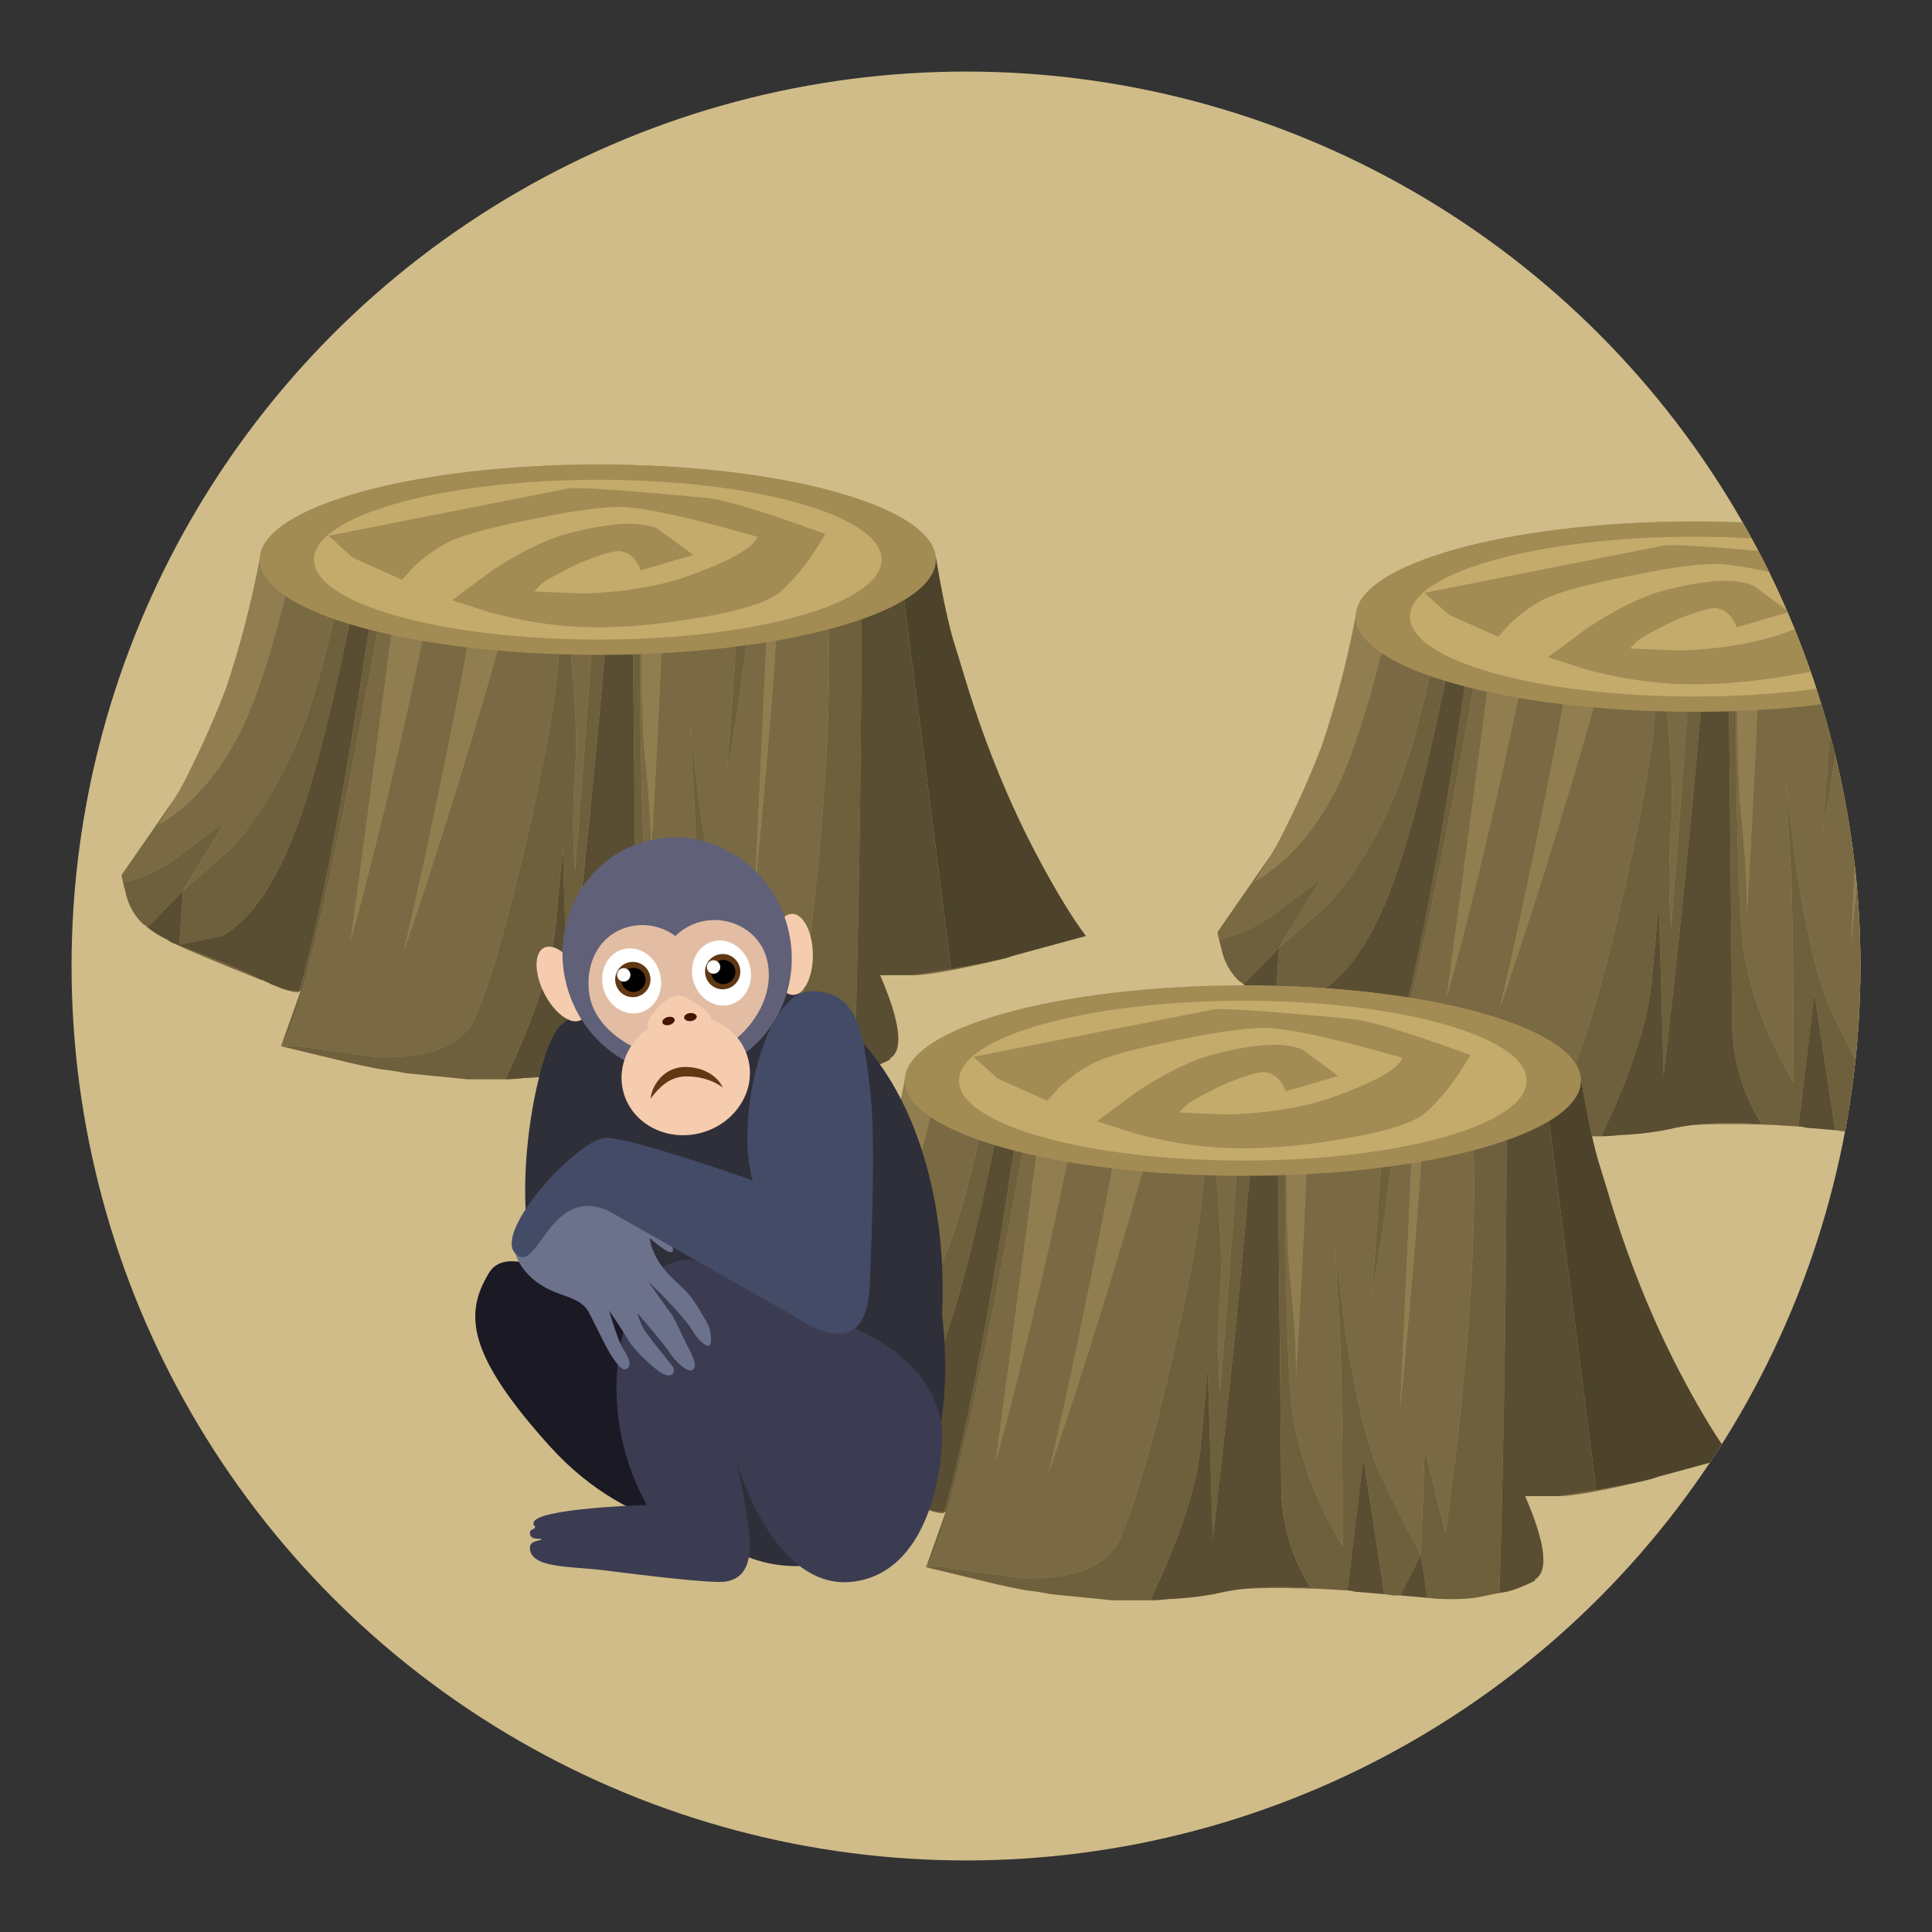 <?xml version="1.0" encoding="utf-8"?>
<!-- Generator: Adobe Illustrator 26.0.3, SVG Export Plug-In . SVG Version: 6.00 Build 0)  -->
<svg version="1.1" xmlns="http://www.w3.org/2000/svg" xmlns:xlink="http://www.w3.org/1999/xlink" x="0px" y="0px"
	 viewBox="0 0 1080 1080" style="enable-background:new 0 0 1080 1080;" xml:space="preserve">
<rect x="0" y="0" width="1080" height="1080" fill="#333333" stroke="none"/>
<style type="text/css">
	.st0{fill:#D0BC89;}
	.st1{clip-path:url(#SVGID_00000029008087168382514590000002396767087262740356_);}
	.st2{fill:#B59D63;}
	.st3{fill:#917E50;}
	.st4{fill:#7A6A43;}
	.st5{fill:#6E603D;}
	.st6{fill:#594E32;}
	.st7{fill:#A38B54;}
	.st8{fill:#C4AB6C;}
	.st9{fill:#4D432B;}
	.st10{fill:#2F2F39;}
	.st11{fill:#1B1924;}
	.st12{fill:#3B3C51;}
	.st13{fill:#6C728C;}
	.st14{fill:#444B67;}
	.st15{fill:#F5CCAE;}
	.st16{fill:#606078;}
	.st17{fill:#E2BDA3;}
	.st18{fill:#603813;}
	.st19{fill:#461400;}
	.st20{fill:#FFFFFF;}
</style>
<g id="Layer_2">
</g>
<g id="Layer_1">
	<circle class="st0" cx="540" cy="540" r="500"/>
	<g>
		<defs>
			<circle id="SVGID_1_" cx="540" cy="540" r="500"/>
		</defs>
		<clipPath id="SVGID_00000079465275244386278330000003291085589839916961_">
			<use xlink:href="#SVGID_1_"  style="overflow:visible;"/>
		</clipPath>
		<g style="clip-path:url(#SVGID_00000079465275244386278330000003291085589839916961_);">
			<g>
				<path class="st2" d="M1101.07,343.61h4.41c-2.09-28.88-55.35-52.11-158.15-52.11c-103.23,0-187.93,23.42-189.39,52.46
					c-4.92,25.47-11.18,49.78-18.98,72.77c-5.92,15.51-12.56,30.6-19.86,45.19l-2.74,5.48c-1.83,3.65-3.87,7.3-6.17,10.95
					l-29.44,42.45v1.38c0.15,0.91,0.48,1.83,0.68,2.74c0.45,1.82,0.91,3.65,1.36,5.47c1.38,6.85,4.58,12.79,9.59,17.8
					c0.92,0.45,1.83,1.14,2.74,2.06c2.74,2.29,6.39,4.56,10.96,6.85l2.06,1.36c9.59,4.52,26.47,11.65,50.68,21.24h0.68
					c0.92,0.44,1.83,0.91,2.74,1.36c0.45,0,0.91,0.23,1.36,0.68c2.29,0.92,4.56,1.82,6.85,2.74c3.66,1.36,6.61,2.06,8.91,2.06
					c0.43-0.41,0.9-0.69,1.36-0.69l-10.95,30.82l39.71,9.59c4.12,0.92,8.46,1.82,13.01,2.74l4.11,0.68
					c4.12,0.45,8.45,1.14,13.01,2.06l34.24,3.42h21.23c3.19,0,6.62-0.24,10.27-0.68c11.42-0.46,21.92-1.83,31.51-4.12
					c2.27-0.44,5.03-0.91,8.21-1.36c11.41-0.92,27.85-0.92,49.3,0l10.97,0.68c1.36,0,2.73,0.24,4.1,0.68l16.44,1.38l4.79,0.68h4.1
					l15.08,1.36c4.1,0.46,7.97,0.7,11.64,0.7h4.1c3.2,0,6.85-0.24,10.95-0.7c4.58-0.91,9.15-1.82,13.7-2.73
					c2.36-75.78,3.7-160.23,4.02-253.08l0,0c-0.32,92.85-1.66,177.3-4.02,253.08c4.12-0.45,8.22-1.61,12.33-3.42
					c2.28-0.91,4.79-2.06,7.53-3.42v-0.7c7.77-4.57,5.93-20.09-5.47-46.56h7.05C1107.98,558.31,1103.86,360.56,1101.07,343.61z
					 M818.88,383.69L818.88,383.69c-7.53,50.32-14.85,93.25-21.95,129.08C804.03,476.94,811.33,433.99,818.88,383.69z
					 M925.06,397.51L925.06,397.51c-0.68,16.49-4.77,42.65-12.42,78.85C920.29,440.16,924.38,413.98,925.06,397.51z M976.58,509.86
					c2.37-40.36,4.22-77.79,5.7-112.9h0.01C980.81,432.07,978.95,469.48,976.58,509.86z M1046.45,389.9c0.02,0,0.02,0,0.02,0
					c-1.04,15.42-2.27,31.81-3.69,49.1C1044.19,421.7,1045.42,405.32,1046.45,389.9z M772.2,364.97L772.2,364.97
					c-8.48,33.65-16.82,59.09-25.02,75.73C755.36,424.06,763.7,398.62,772.2,364.97z M736.9,555.05c16.37-9.59,30.31-30,41.8-61.27
					C767.21,525.05,753.29,545.46,736.9,555.05z M1023.15,563.96c6.45,13.42,11.65,23.91,15.88,32.14
					C1034.8,587.89,1029.6,577.41,1023.15,563.96z"/>
				<g>
					<g>
						<g>
							<path class="st3" d="M882.44,343.61c-5.06,30.59-9.75,57.07-14.04,79.29c-12.33,62.09-22.39,109.11-30.13,141.07
								c14.14-41.09,28.98-87.89,44.51-140.38c8.25-28.44,15.5-54.99,21.92-79.97H882.44z"/>
							<path class="st3" d="M758.02,343.61c-4.92,25.6-11.22,50.02-19.06,73.12c-5.92,15.51-12.56,30.6-19.86,45.19l-2.74,5.48
								c-1.83,3.65-3.87,7.3-6.17,10.95c-2.73,5.07-5.7,9.86-8.89,14.38c18.26-10.5,33.56-27.85,45.87-52.04
								c9.84-20.01,19.92-52.56,30.2-97.09H758.02z"/>
							<path class="st3" d="M858.11,343.61h-21.21c-8.04,63.24-17.38,134.24-28.09,213.51c8.23-29.21,18.04-68.71,29.45-118.48
								C845.33,407.14,851.86,375.42,858.11,343.61z"/>
							<path class="st3" d="M1043.21,343.61l-8.43,184.05c7.24-73.84,12.03-135.12,14.41-184.05H1043.21z"/>
							<path class="st3" d="M970.82,343.61c0.03,7.85,0.1,15.89,0.29,24.5v9.59c0,38.34,0.68,63.96,2.05,76.69
								c2.29,20.54,3.43,39.03,3.43,55.47c3.6-61.52,6.14-116.79,7.72-166.25H970.82z"/>
						</g>
						<g>
							<path class="st4" d="M904.69,343.61c-6.42,24.98-13.67,51.53-21.92,79.97c-15.53,52.5-30.38,99.3-44.51,140.38
								c7.77-31.97,17.8-78.98,30.13-141.07c4.29-22.22,8.99-48.7,14.04-79.29h-24.33c-6.25,31.82-12.77,63.53-19.85,95.03
								c-11.41,49.77-21.23,89.27-29.45,118.48c10.71-79.26,20.05-150.27,28.09-213.51h-5.87
								c-28.9,164.65-49.35,255.84-61.24,273.08h9.59l43.82,6.16c31.06,0.92,49.76-7.3,56.16-24.65
								c8.67-21,18.48-55.71,29.44-104.09c10.97-49.31,16.44-83.1,16.44-101.36v-49.15H904.69z"/>
							<path class="st4" d="M779.37,586.56c0.43-0.41,0.9-0.69,1.36-0.69h-0.68c-3.2,0-6.41-0.44-9.59-1.36
								C774.12,585.87,777.07,586.56,779.37,586.56z"/>
							<path class="st4" d="M708.14,558.47c9.59,4.52,26.47,11.65,50.68,21.24c-6.85-3.67-18.5-8.68-34.94-15.07
								C717.95,562.35,712.71,560.31,708.14,558.47z"/>
							<path class="st4" d="M681.44,524.93c0.45,1.82,0.91,3.65,1.36,5.47C682.2,528.57,681.84,526.75,681.44,524.93L681.44,524.93z
								"/>
							<path class="st4" d="M738.28,491.37l-23.29,38.35l27.39-23.97c20.09-22.83,35.38-51.36,45.88-85.6
								c5.75-18.93,11.89-44.55,18.39-76.54h-29.27c-10.3,44.53-20.36,77.08-30.21,97.09c-12.32,24.2-27.62,41.54-45.87,52.04
								c3.19-4.56,6.16-9.35,8.89-14.38l-29.44,42.45v1.38c0.15,0.91,0.48,1.83,0.68,2.74c9.13-1.38,18.94-5.71,29.45-13.01
								L738.28,491.37z"/>
							<path class="st4" d="M1076,343.61h-26.79c-2.39,48.93-7.18,110.18-14.42,184.05l8.43-184.05h-8.57
								c-1.9,19.78-3.68,37.36-5.32,52.58c-4.12,32.42-7.54,55-10.27,67.8c1.82-24.21,3.42-46.8,4.79-67.8
								c1.05-18.81,1.98-36.31,2.77-52.58h-42.29c-1.58,49.46-4.13,104.73-7.73,166.25c0-16.44-1.14-34.92-3.43-55.47
								c-1.36-12.77-2.05-38.35-2.05-76.69c-0.45,9.58-0.7,19.62-0.7,30.12c0.46,69.39,2.06,111.63,4.8,126.69
								c4.56,24.21,13.7,47.71,27.39,70.54c0-68.48-0.68-110.93-2.06-127.37l-2.04-39.04l6.15,50
								c5.94,36.06,12.09,61.18,18.49,75.33c10.96,22.82,18.71,38.12,23.29,45.88l2.04-59.57l11.65,47.94
								c11.88-86.74,17.12-157.5,15.74-212.29C1075.54,376.09,1075.58,361.96,1076,343.61z"/>
							<path class="st4" d="M945.08,629.01c11.41-0.92,27.85-0.92,49.3,0l-9.58-0.68C969.29,627.41,956.04,627.65,945.08,629.01z"/>
							<path class="st4" d="M926.51,343.61l4.2,40.94c3.65,37.89,4.79,63.45,3.42,76.69c-1.38,21.47-1.38,40.63,0,57.53
								c5.46-68.1,9.7-126.46,12.74-175.16H926.51z"/>
						</g>
						<g>
							<path class="st5" d="M824.71,343.61C808.9,455.35,794,536.19,780.05,585.87h0.68l-10.95,30.82
								c11.92-17.24,32.34-108.43,61.24-273.08H824.71z"/>
							<path class="st5" d="M710.89,511.92c-10.51,7.3-20.32,11.64-29.45,13.01c0.45,1.82,0.91,3.65,1.36,5.47
								c1.38,6.85,4.58,12.79,9.59,17.8c0.92,0.45,1.83,1.14,2.74,2.06l19.86-20.54l23.29-38.35L710.89,511.92z"/>
							<path class="st5" d="M1034.64,343.61h-8.04c-0.79,16.26-1.71,33.77-2.77,52.58c-1.37,21-2.97,43.59-4.79,67.8
								c2.73-12.79,6.15-35.38,10.27-67.8C1030.96,380.96,1032.74,363.39,1034.64,343.61z"/>
							<path class="st5" d="M815.35,343.61h-8.69c-6.5,31.99-12.64,57.62-18.39,76.54c-10.5,34.24-25.8,62.77-45.88,85.6
								l-27.39,23.97l-2.06,30.13l23.97-4.8c18.71-10.95,34.24-36.06,46.57-75.33C792.76,451.19,803.39,405.67,815.35,343.61z"/>
							<path class="st5" d="M1076,343.61c-0.42,18.35-0.45,32.49-0.12,42.31c1.38,54.78-3.86,125.55-15.74,212.29l-11.65-47.94
								l-2.04,59.57l3.42,23.29v0.68c4.1,0.46,7.97,0.7,11.64,0.7h4.1c3.2,0,6.85-0.24,10.95-0.7c4.58-0.91,9.15-1.82,13.7-2.73
								c2.66-85.05,4.02-180.95,4.1-287.47H1076z"/>
							<path class="st5" d="M1004.66,488.63l-6.15-50l2.04,39.04c1.38,16.44,2.06,58.89,2.06,127.37
								c-13.69-22.83-22.83-46.33-27.39-70.54c-2.74-15.06-4.35-57.3-4.8-126.69c0-10.49,0.24-20.54,0.7-30.12v-9.59
								c-0.2-8.61-0.27-16.65-0.29-24.5H966l2.37,231.99c0.92,19.18,6.39,36.75,16.44,52.74l9.58,0.68l10.97,0.68l8.89-74.65
								l11.65,76.7l4.79,0.68h4.1l11.65-22.6c-4.58-7.8-12.33-23-23.29-45.88C1016.75,549.81,1010.59,524.69,1004.66,488.63z"/>
							<path class="st5" d="M946.87,343.61c-3.05,48.7-7.29,107.05-12.74,175.16c-1.38-16.89-1.38-36.06,0-57.53
								c1.36-13.24,0.23-38.8-3.42-76.69l-4.2-40.94h-1.29v49.15c0,18.27-5.47,52.04-16.44,101.36
								c-10.95,48.38-20.77,83.09-29.44,104.09c-6.4,17.35-25.1,25.57-56.16,24.65l-43.82-6.16h-9.59l39.71,9.59
								c4.12,0.92,8.46,1.82,13.01,2.74l4.11,0.68c4.12,0.45,8.45,1.14,13.01,2.06l34.24,3.42h21.23
								c16.44-34.69,25.79-63.01,28.09-84.92l4.11-45.19l2.74,95.87c12.06-104.93,20.25-190.47,24.7-257.33H946.87z"/>
						</g>
						<g>
							<path class="st6" d="M966,343.61h-11.27c-4.46,66.86-12.64,152.41-24.7,257.33l-2.74-95.87l-4.11,45.19
								c-2.3,21.91-11.65,50.21-28.09,84.92c3.19,0,6.62-0.24,10.27-0.68c11.42-0.46,21.92-1.83,31.51-4.12
								c2.27-0.44,5.03-0.91,8.21-1.36c10.96-1.36,24.21-1.61,39.72-0.68c-10.05-16.02-15.52-33.56-16.44-52.74L966,343.61z"/>
							<path class="st6" d="M1005.35,629.7c1.36,0,2.73,0.24,4.1,0.68l16.44,1.38l-11.65-76.7L1005.35,629.7z"/>
							<path class="st6" d="M815.35,343.61c-11.96,62.06-22.59,107.59-31.87,136.12c-12.33,39.27-27.85,64.37-46.57,75.33
								l-23.97,4.8l2.06-30.13l-19.86,20.54c2.74,2.29,6.39,4.56,10.96,6.85l2.06,1.36c4.56,1.85,9.8,3.88,15.74,6.17
								c16.44,6.39,28.09,11.41,34.94,15.07h0.68c0.92,0.44,1.83,0.91,2.74,1.36c0.45,0,0.91,0.23,1.36,0.68
								c2.29,0.92,4.56,1.82,6.85,2.74c3.18,0.92,6.39,1.36,9.59,1.36c13.95-49.64,28.85-130.54,44.66-242.26H815.35z"/>
							<polygon class="st6" points="1034.79,632.44 1049.86,633.8 1049.86,633.12 1046.44,609.83 							"/>
						</g>
					</g>
					<g>
						<path class="st7" d="M1116.48,344.7c0,29.38-65.04,53.21-169.15,53.21s-189.52-23.82-189.52-53.21
							c0-29.38,85.41-53.21,189.52-53.21S1116.48,315.32,1116.48,344.7z"/>
						<path class="st8" d="M1105.48,344.7c0,24.66-70.84,44.66-158.23,44.66c-87.38,0-159.07-19.99-159.07-44.66
							c0-24.66,71.69-44.66,159.07-44.66C1034.63,300.05,1105.48,320.04,1105.48,344.7z"/>
						<path class="st7" d="M844.29,348.34l-6.82,7.61l-27.67-12.38l-13.5-12.21l134.1-26.47c5.59-0.79,31.27,0.99,77.04,5.28
							c9.98,0.91,32.16,7.65,66.58,20.2c-7.88,13.8-16.43,24.74-25.72,32.8c-7.44,5.76-23.43,10.61-48.04,14.5
							c-23.95,4.05-45.66,5.55-65.07,4.55c-15.41-0.79-31.73-3.49-48.98-8.09l-20.82-6.75l21.99-16.34
							c17.55-11.61,33.13-18.9,46.69-21.94c21.52-5.28,36.89-5.84,46.12-1.72l20.02,14.71l-29.39,8.57
							c-2.06-5.87-5.66-9.43-10.82-10.58c-3.21-0.75-11.15,1.53-23.89,6.77c-11.42,5.54-18.39,9.39-20.92,11.53l-3.99,4.15
							l27.19,1.12c21.16-0.63,39.79-3.54,55.85-8.68c25.77-9.07,39.72-16.74,41.81-23.03c-34.99-9.98-59.17-15.47-72.49-16.46
							c-9.96-0.91-27.39,1.23-52.3,6.42c-24.1,4.69-40.37,9.15-48.76,13.35C856.34,338.54,850.25,342.92,844.29,348.34z"/>
					</g>
				</g>
			</g>
			<g>
				<path class="st2" d="M941.59,771.99c-17.36-32.42-31.74-68.02-43.15-106.83c-1.82-5.88-3.66-11.92-5.48-17.8
					c-3.34-12.44-6.39-27.41-9.19-44.37h-0.2c-2.09-28.88-85.52-52.11-188.32-52.11c-103.23,0-187.93,23.42-189.39,52.46
					c-4.92,25.47-11.18,49.78-18.98,72.77c-5.93,15.52-12.56,30.6-19.86,45.2l-2.74,5.48c-1.83,3.65-3.87,7.3-6.17,10.95
					l-29.44,42.45v1.38c0.15,0.91,0.48,1.83,0.68,2.74c0.45,1.82,0.91,3.65,1.36,5.47c1.38,6.85,4.58,12.79,9.59,17.8
					c0.92,0.45,1.83,1.14,2.74,2.06c2.74,2.29,6.39,4.56,10.96,6.85l2.06,1.36c9.59,4.52,26.47,11.65,50.68,21.24h0.68
					c0.92,0.44,1.83,0.91,2.74,1.36c0.45,0,0.91,0.23,1.36,0.68c2.29,0.92,4.56,1.82,6.85,2.74c3.66,1.36,6.61,2.06,8.91,2.06
					c0.43-0.41,0.9-0.7,1.36-0.7l-10.95,30.82l39.71,9.59c4.12,0.92,8.45,1.82,13.01,2.74l4.11,0.68c4.12,0.46,8.45,1.14,13.01,2.06
					l34.24,3.42h21.23c3.2,0,6.62-0.24,10.27-0.68c11.42-0.46,21.92-1.83,31.51-4.12c2.27-0.44,5.03-0.91,8.21-1.36
					c11.41-0.92,27.85-0.92,49.3,0l10.97,0.68c1.36,0,2.73,0.24,4.1,0.68l16.44,1.38l4.79,0.68h4.1l15.08,1.36
					c4.1,0.45,7.97,0.7,11.64,0.7h4.1c3.2,0,6.85-0.24,10.95-0.7c4.58-0.91,9.15-1.82,13.7-2.73c2.36-75.78,3.7-160.23,4.02-253.08
					l0,0c-0.32,92.85-1.66,177.3-4.02,253.08c4.12-0.46,8.22-1.61,12.33-3.42c2.28-0.91,4.79-2.06,7.53-3.42v-0.7
					c7.77-4.57,5.93-20.09-5.47-46.56h18.48c7.76,0,23.28-2.74,46.57-8.23l5.47-1.36l4.11-1.36c11.88-3.21,25.34-6.85,40.4-10.97
					C960.32,804.86,951.62,790.71,941.59,771.99z M566.8,643.08L566.8,643.08c-7.53,50.32-14.85,93.25-21.95,129.08
					C551.95,736.33,559.25,693.38,566.8,643.08z M672.98,656.9L672.98,656.9c-0.68,16.49-4.77,42.65-12.42,78.85
					C668.21,699.55,672.3,673.37,672.98,656.9z M724.5,769.24c2.37-40.36,4.22-77.79,5.7-112.9h0.01
					C728.73,691.46,726.87,728.87,724.5,769.24z M794.37,649.28c0.02,0,0.02,0,0.02,0c-1.04,15.42-2.28,31.81-3.69,49.1
					C792.11,681.09,793.34,664.71,794.37,649.28z M520.12,624.35L520.12,624.35c-8.48,33.65-16.82,59.09-25.02,75.73
					C503.28,683.44,511.62,658,520.12,624.35z M484.82,814.44c16.37-9.59,30.31-30,41.8-61.27
					C515.13,784.44,501.21,804.85,484.82,814.44z M771.07,823.35c6.45,13.41,11.65,23.91,15.88,32.14
					C782.72,847.27,777.52,836.8,771.07,823.35z"/>
				<g>
					<g>
						<g>
							<path class="st3" d="M630.36,602.99c-5.06,30.59-9.75,57.07-14.04,79.29c-12.33,62.09-22.39,109.11-30.13,141.07
								c14.14-41.09,28.98-87.89,44.51-140.39c8.25-28.43,15.5-54.98,21.92-79.97H630.36z"/>
							<path class="st3" d="M505.94,602.99c-4.92,25.6-11.22,50.02-19.06,73.12c-5.93,15.52-12.56,30.6-19.86,45.2l-2.74,5.48
								c-1.83,3.65-3.87,7.3-6.17,10.95c-2.73,5.07-5.7,9.86-8.89,14.38c18.26-10.5,33.56-27.85,45.87-52.04
								c9.84-20.01,19.92-52.56,30.2-97.09H505.94z"/>
							<path class="st3" d="M606.03,602.99h-21.21c-8.04,63.24-17.37,134.25-28.09,213.51c8.23-29.21,18.04-68.71,29.45-118.48
								C593.25,666.53,599.78,634.81,606.03,602.99z"/>
							<path class="st3" d="M791.13,602.99l-8.43,184.05c7.24-73.84,12.03-135.11,14.41-184.05H791.13z"/>
							<path class="st3" d="M718.74,602.99c0.03,7.85,0.1,15.89,0.29,24.5v9.59c0,38.35,0.68,63.96,2.05,76.69
								c2.29,20.54,3.43,39.03,3.43,55.46c3.6-61.52,6.14-116.79,7.72-166.25H718.74z"/>
						</g>
						<g>
							<path class="st4" d="M652.61,602.99c-6.42,24.98-13.67,51.53-21.92,79.97c-15.53,52.5-30.37,99.3-44.51,140.39
								c7.77-31.97,17.8-78.98,30.13-141.07c4.29-22.22,8.99-48.7,14.04-79.29h-24.33c-6.25,31.82-12.77,63.53-19.85,95.03
								c-11.41,49.77-21.23,89.27-29.45,118.48c10.71-79.26,20.05-150.27,28.09-213.51h-5.87
								c-28.9,164.65-49.35,255.84-61.24,273.08h9.59l43.82,6.16c31.06,0.92,49.76-7.3,56.16-24.65
								c8.67-21,18.48-55.71,29.44-104.09c10.97-49.31,16.44-83.1,16.44-101.35v-49.15H652.61z"/>
							<path class="st4" d="M527.29,845.95c0.43-0.41,0.9-0.7,1.36-0.7h-0.68c-3.2,0-6.41-0.44-9.59-1.36
								C522.04,845.25,524.99,845.95,527.29,845.95z"/>
							<path class="st4" d="M456.06,817.86c9.59,4.52,26.47,11.65,50.68,21.24c-6.85-3.67-18.5-8.68-34.94-15.07
								C465.87,821.74,460.63,819.7,456.06,817.86z"/>
							<path class="st4" d="M429.35,784.32c0.45,1.82,0.91,3.65,1.36,5.47C430.12,787.96,429.76,786.14,429.35,784.32L429.35,784.32
								z"/>
							<path class="st4" d="M486.2,750.76l-23.29,38.35l27.39-23.97c20.09-22.83,35.38-51.36,45.88-85.6
								c5.75-18.93,11.89-44.55,18.39-76.55h-29.27c-10.3,44.53-20.35,77.08-30.21,97.09c-12.32,24.19-27.62,41.54-45.87,52.04
								c3.19-4.56,6.16-9.35,8.89-14.38l-29.44,42.45v1.38c0.15,0.91,0.48,1.83,0.68,2.74c9.13-1.38,18.94-5.71,29.45-13.01
								L486.2,750.76z"/>
							<path class="st4" d="M892.28,832.94l-21.22,3.42c7.76,0,23.28-2.74,46.57-8.23c-2.3,0.41-4.57,0.96-6.85,1.38L892.28,832.94z
								"/>
							<path class="st4" d="M823.92,602.99h-26.79c-2.39,48.93-7.18,110.18-14.42,184.05l8.43-184.05h-8.57
								c-1.9,19.78-3.68,37.36-5.32,52.58c-4.12,32.42-7.54,55-10.27,67.8c1.82-24.21,3.42-46.8,4.79-67.8
								c1.05-18.81,1.98-36.31,2.77-52.58h-42.29c-1.58,49.46-4.13,104.73-7.73,166.25c0-16.44-1.14-34.92-3.43-55.46
								c-1.36-12.77-2.05-38.35-2.05-76.69c-0.45,9.58-0.7,19.62-0.7,30.12c0.46,69.39,2.06,111.63,4.8,126.69
								c4.56,24.21,13.7,47.71,27.39,70.54c0-68.48-0.68-110.93-2.06-127.37l-2.04-39.04l6.15,50
								c5.94,36.06,12.09,61.18,18.49,75.33c10.96,22.82,18.71,38.12,23.29,45.87l2.04-59.57l11.65,47.94
								c11.88-86.74,17.12-157.5,15.74-212.29C823.46,635.48,823.5,621.34,823.92,602.99z"/>
							<path class="st4" d="M693,888.4c11.41-0.92,27.85-0.92,49.3,0l-9.58-0.68C717.21,886.8,703.96,887.04,693,888.4z"/>
							<path class="st4" d="M674.43,602.99l4.2,40.94c3.65,37.89,4.79,63.45,3.42,76.69c-1.38,21.47-1.38,40.63,0,57.53
								c5.46-68.1,9.7-126.46,12.75-175.16H674.43z"/>
						</g>
						<g>
							<path class="st5" d="M572.63,602.99c-15.81,111.75-30.71,192.59-44.66,242.26h0.68l-10.95,30.82
								c11.92-17.24,32.34-108.43,61.24-273.08H572.63z"/>
							<path class="st5" d="M458.81,771.31c-10.51,7.3-20.32,11.63-29.45,13.01c0.45,1.82,0.91,3.65,1.36,5.47
								c1.38,6.85,4.58,12.79,9.59,17.8c0.92,0.45,1.83,1.14,2.74,2.06l19.86-20.54l23.29-38.35L458.81,771.31z"/>
							<path class="st5" d="M782.56,602.99h-8.04c-0.79,16.27-1.71,33.77-2.77,52.58c-1.37,21-2.97,43.59-4.79,67.8
								c2.73-12.79,6.15-35.38,10.27-67.8C778.88,640.35,780.66,622.78,782.56,602.99z"/>
							<path class="st5" d="M563.27,602.99h-8.69c-6.5,31.99-12.64,57.62-18.39,76.55c-10.5,34.24-25.8,62.77-45.88,85.6
								l-27.39,23.97l-2.06,30.13l23.97-4.8c18.71-10.95,34.24-36.06,46.57-75.33C540.68,710.58,551.31,665.05,563.27,602.99z"/>
							<path class="st5" d="M823.92,602.99c-0.42,18.35-0.45,32.49-0.12,42.31c1.38,54.79-3.86,125.55-15.74,212.29l-11.65-47.94
								l-2.04,59.57l3.42,23.29v0.68c4.1,0.45,7.97,0.7,11.64,0.7h4.1c3.2,0,6.85-0.24,10.95-0.7c4.58-0.91,9.15-1.82,13.7-2.73
								c2.66-85.05,4.02-180.95,4.1-287.47H823.92z"/>
							<path class="st5" d="M752.58,748.02l-6.15-50l2.04,39.04c1.38,16.44,2.06,58.89,2.06,127.37
								c-13.69-22.83-22.83-46.33-27.39-70.54c-2.74-15.06-4.34-57.3-4.8-126.69c0-10.49,0.24-20.54,0.7-30.12v-9.59
								c-0.2-8.61-0.27-16.65-0.29-24.5h-4.81l2.37,231.99c0.92,19.18,6.39,36.75,16.44,52.74l9.58,0.68l10.97,0.68l8.89-74.65
								l11.65,76.71l4.79,0.68h4.1l11.65-22.6c-4.58-7.8-12.33-23-23.29-45.87C764.67,809.2,758.51,784.08,752.58,748.02z"/>
							<path class="st5" d="M694.8,602.99c-3.05,48.7-7.29,107.06-12.75,175.16c-1.38-16.89-1.38-36.06,0-57.53
								c1.36-13.24,0.23-38.8-3.42-76.69l-4.2-40.94h-1.29v49.15c0,18.27-5.47,52.04-16.44,101.35
								c-10.95,48.38-20.77,83.09-29.44,104.09c-6.4,17.35-25.1,25.57-56.16,24.65l-43.82-6.16h-9.59l39.71,9.59
								c4.12,0.92,8.45,1.82,13.01,2.74l4.11,0.68c4.12,0.46,8.45,1.14,13.01,2.06l34.24,3.42h21.23
								c16.44-34.69,25.79-63.01,28.09-84.92l4.11-45.19l2.74,95.87c12.07-104.93,20.25-190.47,24.7-257.33H694.8z"/>
						</g>
						<g>
							<path class="st6" d="M713.92,602.99h-11.27c-4.46,66.86-12.64,152.41-24.7,257.33l-2.74-95.87l-4.11,45.19
								c-2.3,21.91-11.65,50.21-28.09,84.92c3.2,0,6.62-0.24,10.27-0.68c11.42-0.46,21.92-1.83,31.51-4.12
								c2.27-0.44,5.03-0.91,8.21-1.36c10.96-1.36,24.21-1.61,39.72-0.68c-10.05-16.02-15.52-33.56-16.44-52.74L713.92,602.99z"/>
							<path class="st6" d="M753.27,889.08c1.36,0,2.73,0.24,4.1,0.68l16.44,1.38l-11.65-76.71L753.27,889.08z"/>
							<path class="st6" d="M563.27,602.99c-11.96,62.06-22.59,107.59-31.87,136.12c-12.33,39.27-27.85,64.37-46.57,75.33
								l-23.97,4.8l2.06-30.13l-19.86,20.54c2.74,2.29,6.39,4.56,10.96,6.85l2.06,1.36c4.56,1.85,9.8,3.88,15.74,6.16
								c16.44,6.39,28.09,11.41,34.94,15.07h0.68c0.92,0.44,1.83,0.91,2.74,1.36c0.45,0,0.91,0.23,1.36,0.68
								c2.29,0.92,4.56,1.82,6.85,2.74c3.18,0.92,6.39,1.36,9.59,1.36c13.95-49.63,28.85-130.54,44.66-242.26H563.27z"/>
							<path class="st6" d="M917.62,828.14l5.47-1.36c-4.1,0.92-8.21,1.82-12.31,2.74C913.05,829.04,915.32,828.59,917.62,828.14z"
								/>
							<path class="st6" d="M842.28,602.99c-0.08,106.53-1.44,202.42-4.1,287.47c4.12-0.46,8.22-1.61,12.33-3.42
								c2.28-0.91,4.79-2.06,7.53-3.42v-0.7c7.77-4.57,5.93-20.09-5.47-46.56h18.48l21.22-3.42l-29.32-229.94H842.28z"/>
							<polygon class="st6" points="782.71,891.83 797.78,893.19 797.78,892.51 794.36,869.22 							"/>
						</g>
						<path class="st9" d="M898.44,665.16c-1.82-5.88-3.66-11.92-5.48-17.8c-3.34-12.44-6.39-27.41-9.19-44.37h-20.81l29.32,229.94
							l18.5-3.42c4.1-0.92,8.21-1.82,12.31-2.74l4.11-1.36c11.88-3.21,25.34-6.85,40.4-10.97c-7.28-9.58-15.98-23.73-26.01-42.45
							C924.23,739.57,909.85,703.96,898.44,665.16z"/>
					</g>
					<g>
						<path class="st7" d="M883.77,604.09c0,29.39-84.41,53.21-188.52,53.21s-189.52-23.82-189.52-53.21
							c0-29.39,85.41-53.21,189.52-53.21S883.77,574.71,883.77,604.09z"/>
						<path class="st8" d="M853.4,604.09c0,24.66-70.84,44.66-158.23,44.66c-87.38,0-159.07-19.99-159.07-44.66
							c0-24.66,71.69-44.66,159.07-44.66C782.55,559.43,853.4,579.43,853.4,604.09z"/>
						<path class="st7" d="M592.21,607.73l-6.82,7.61l-27.67-12.38l-13.5-12.21l134.1-26.47c5.59-0.79,31.27,0.99,77.04,5.28
							c9.98,0.91,32.16,7.65,66.58,20.2c-7.88,13.8-16.43,24.74-25.72,32.8c-7.44,5.76-23.43,10.61-48.04,14.5
							c-23.95,4.05-45.66,5.55-65.07,4.55c-15.41-0.79-31.73-3.49-48.98-8.09l-20.82-6.75l21.99-16.35
							c17.55-11.61,33.13-18.9,46.69-21.94c21.52-5.28,36.89-5.84,46.12-1.73l20.02,14.71l-29.38,8.57
							c-2.06-5.87-5.66-9.43-10.82-10.58c-3.21-0.75-11.15,1.52-23.89,6.77c-11.42,5.54-18.39,9.39-20.92,11.53l-3.99,4.15
							l27.19,1.12c21.16-0.63,39.79-3.54,55.85-8.68c25.77-9.07,39.72-16.75,41.81-23.03c-34.99-9.98-59.17-15.47-72.49-16.46
							c-9.96-0.91-27.39,1.23-52.3,6.42c-24.1,4.69-40.37,9.15-48.76,13.35C604.26,597.92,598.17,602.31,592.21,607.73z"/>
					</g>
				</g>
			</g>
			<g>
				<path class="st2" d="M581.01,480.75c-17.36-32.42-31.74-68.02-43.15-106.82c-1.82-5.89-3.67-11.92-5.48-17.8
					c-3.34-12.44-6.39-27.4-9.19-44.36h-0.2c-2.09-28.88-85.52-52.11-188.32-52.11c-103.23,0-187.93,23.42-189.39,52.46
					c-4.92,25.47-11.18,49.78-18.98,72.77c-5.92,15.52-12.56,30.6-19.86,45.19l-2.74,5.48c-1.83,3.65-3.87,7.3-6.17,10.95
					l-29.44,42.45v1.38c0.15,0.91,0.48,1.83,0.68,2.74c0.45,1.82,0.91,3.65,1.36,5.47c1.38,6.85,4.57,12.79,9.59,17.8
					c0.92,0.46,1.83,1.14,2.74,2.06c2.74,2.29,6.39,4.56,10.95,6.85l2.06,1.36c9.59,4.52,26.47,11.65,50.68,21.24h0.68
					c0.92,0.44,1.83,0.91,2.74,1.36c0.45,0,0.91,0.23,1.36,0.68c2.29,0.92,4.56,1.82,6.85,2.74c3.66,1.36,6.61,2.06,8.91,2.06
					c0.43-0.42,0.9-0.7,1.37-0.7l-10.95,30.82l39.71,9.59c4.12,0.92,8.45,1.82,13.01,2.74l4.11,0.68c4.12,0.45,8.45,1.14,13.01,2.06
					l34.24,3.42h21.22c3.2,0,6.62-0.24,10.27-0.68c11.42-0.45,21.92-1.83,31.51-4.12c2.27-0.44,5.03-0.91,8.21-1.36
					c11.41-0.92,27.85-0.92,49.3,0l10.97,0.68c1.36,0,2.73,0.24,4.1,0.68l16.44,1.38l4.79,0.68h4.1l15.08,1.36
					c4.1,0.45,7.97,0.7,11.64,0.7h4.1c3.2,0,6.85-0.24,10.96-0.7c4.57-0.91,9.15-1.82,13.7-2.73c2.36-75.78,3.7-160.23,4.02-253.08
					l0,0c-0.32,92.85-1.66,177.3-4.02,253.08c4.12-0.45,8.23-1.6,12.33-3.42c2.28-0.91,4.79-2.06,7.53-3.42v-0.7
					c7.77-4.57,5.93-20.09-5.47-46.56h18.48c7.76,0,23.28-2.74,46.57-8.23l5.47-1.36l4.11-1.36c11.88-3.21,25.34-6.85,40.4-10.97
					C599.73,513.63,591.04,499.48,581.01,480.75z M206.21,351.85L206.21,351.85c-7.53,50.32-14.85,93.25-21.95,129.08
					C191.37,445.1,198.67,402.15,206.21,351.85z M312.4,365.66L312.4,365.66c-0.68,16.49-4.77,42.65-12.42,78.85
					C307.62,408.31,311.72,382.14,312.4,365.66z M363.92,478.01c2.37-40.36,4.22-77.79,5.7-112.9h0.01
					C368.14,400.22,366.28,437.63,363.92,478.01z M433.79,358.05c0.01,0,0.01,0,0.01,0c-1.04,15.42-2.27,31.81-3.69,49.1
					C431.53,389.86,432.76,373.47,433.79,358.05z M159.53,333.12L159.53,333.12c-8.48,33.65-16.83,59.09-25.02,75.73
					C142.7,392.21,151.04,366.77,159.53,333.12z M124.24,523.2c16.37-9.59,30.31-30,41.8-61.27
					C154.54,493.2,140.62,513.62,124.24,523.2z M410.49,532.11c6.45,13.42,11.65,23.92,15.88,32.14
					C422.14,556.04,416.93,545.57,410.49,532.11z"/>
				<g>
					<g>
						<g>
							<path class="st3" d="M269.77,311.76c-5.05,30.59-9.75,57.07-14.04,79.29c-12.33,62.09-22.39,109.11-30.13,141.07
								c14.14-41.09,28.98-87.89,44.51-140.38c8.25-28.44,15.5-54.98,21.92-79.97H269.77z"/>
							<path class="st3" d="M145.36,311.76c-4.92,25.6-11.22,50.02-19.06,73.12c-5.92,15.52-12.56,30.6-19.86,45.19l-2.74,5.48
								c-1.83,3.65-3.87,7.3-6.17,10.95c-2.73,5.07-5.7,9.86-8.9,14.38c18.26-10.5,33.56-27.85,45.88-52.04
								c9.84-20.01,19.92-52.56,30.2-97.09H145.36z"/>
							<path class="st3" d="M245.44,311.76h-21.21c-8.04,63.24-17.38,134.25-28.09,213.5c8.22-29.21,18.04-68.71,29.45-118.47
								C232.67,375.29,239.2,343.58,245.44,311.76z"/>
							<path class="st3" d="M430.55,311.76l-8.43,184.05c7.24-73.84,12.03-135.11,14.41-184.05H430.55z"/>
							<path class="st3" d="M358.15,311.76c0.02,7.85,0.09,15.89,0.29,24.5v9.59c0,38.35,0.68,63.96,2.04,76.69
								c2.29,20.54,3.43,39.03,3.43,55.47c3.6-61.52,6.14-116.79,7.72-166.25H358.15z"/>
						</g>
						<g>
							<path class="st4" d="M292.03,311.76c-6.42,24.98-13.67,51.53-21.92,79.97c-15.53,52.5-30.38,99.29-44.51,140.38
								c7.77-31.96,17.8-78.98,30.13-141.07c4.3-22.22,8.99-48.7,14.04-79.29h-24.33c-6.25,31.82-12.77,63.53-19.85,95.03
								c-11.41,49.77-21.23,89.26-29.45,118.47c10.71-79.26,20.05-150.27,28.09-213.5h-5.87C189.45,476.41,169,567.6,157.11,584.84
								h9.59l43.82,6.17c31.06,0.92,49.75-7.3,56.16-24.65c8.67-21,18.48-55.71,29.44-104.08c10.97-49.31,16.44-83.1,16.44-101.35
								v-49.15H292.03z"/>
							<path class="st4" d="M166.7,554.72c0.43-0.42,0.9-0.7,1.37-0.7h-0.68c-3.19,0-6.41-0.44-9.59-1.36
								C161.46,554.02,164.4,554.72,166.7,554.72z"/>
							<path class="st4" d="M95.48,526.63c9.59,4.52,26.47,11.65,50.68,21.24c-6.85-3.66-18.5-8.68-34.94-15.07
								C105.28,530.51,100.04,528.46,95.48,526.63z"/>
							<path class="st4" d="M68.77,493.09c0.45,1.82,0.91,3.65,1.36,5.47C69.53,496.72,69.17,494.9,68.77,493.09L68.77,493.09z"/>
							<path class="st4" d="M125.62,459.53l-23.29,38.35l27.39-23.97c20.09-22.83,35.38-51.36,45.88-85.6
								c5.75-18.92,11.89-44.55,18.39-76.54h-29.27c-10.3,44.53-20.36,77.08-30.21,97.09c-12.32,24.2-27.62,41.54-45.88,52.04
								c3.2-4.56,6.17-9.35,8.9-14.38l-29.44,42.45v1.38c0.15,0.91,0.48,1.83,0.68,2.74c9.13-1.38,18.94-5.71,29.45-13.01
								L125.62,459.53z"/>
							<path class="st4" d="M531.69,541.7l-21.22,3.42c7.76,0,23.28-2.74,46.57-8.23c-2.3,0.41-4.58,0.96-6.85,1.38L531.69,541.7z"
								/>
							<path class="st4" d="M463.33,311.76h-26.79c-2.39,48.93-7.18,110.18-14.42,184.05l8.43-184.05h-8.57
								c-1.9,19.78-3.68,37.36-5.32,52.58c-4.12,32.42-7.55,55-10.27,67.8c1.82-24.21,3.43-46.8,4.79-67.8
								c1.05-18.81,1.98-36.31,2.77-52.58h-42.29c-1.58,49.46-4.13,104.73-7.73,166.25c0-16.44-1.14-34.92-3.43-55.47
								c-1.36-12.77-2.04-38.35-2.04-76.69c-0.45,9.58-0.7,19.62-0.7,30.12c0.46,69.39,2.06,111.63,4.8,126.69
								c4.56,24.21,13.7,47.71,27.39,70.54c0-68.48-0.68-110.93-2.06-127.37l-2.04-39.04l6.15,50
								c5.94,36.06,12.09,61.18,18.49,75.33c10.96,22.82,18.71,38.12,23.29,45.88l2.04-59.57l11.65,47.94
								c11.88-86.74,17.12-157.5,15.74-212.29C462.88,344.25,462.92,330.11,463.33,311.76z"/>
							<path class="st4" d="M332.42,597.17c11.41-0.92,27.85-0.92,49.3,0l-9.58-0.68C356.63,595.56,343.37,595.8,332.42,597.17z"/>
							<path class="st4" d="M313.84,311.76l4.2,40.94c3.65,37.89,4.79,63.45,3.42,76.69c-1.38,21.47-1.38,40.63,0,57.53
								c5.46-68.11,9.7-126.46,12.75-175.16H313.84z"/>
						</g>
						<g>
							<path class="st5" d="M212.04,311.76c-15.81,111.75-30.71,192.59-44.66,242.26h0.68l-10.95,30.82
								c11.92-17.24,32.34-108.43,61.25-273.08H212.04z"/>
							<path class="st5" d="M98.22,480.07c-10.51,7.3-20.32,11.64-29.45,13.01c0.45,1.82,0.91,3.65,1.36,5.47
								c1.38,6.85,4.57,12.79,9.59,17.8c0.92,0.46,1.83,1.14,2.74,2.06l19.86-20.54l23.29-38.35L98.22,480.07z"/>
							<path class="st5" d="M421.98,311.76h-8.04c-0.78,16.26-1.71,33.77-2.77,52.58c-1.36,21-2.97,43.59-4.79,67.8
								c2.73-12.79,6.15-35.38,10.27-67.8C418.3,349.12,420.08,331.54,421.98,311.76z"/>
							<path class="st5" d="M202.68,311.76h-8.69c-6.5,31.99-12.64,57.62-18.39,76.54c-10.5,34.24-25.8,62.77-45.88,85.6
								l-27.39,23.97l-2.06,30.13l23.97-4.8c18.71-10.95,34.24-36.06,46.57-75.33C180.09,419.35,190.73,373.82,202.68,311.76z"/>
							<path class="st5" d="M463.33,311.76c-0.42,18.35-0.45,32.49-0.12,42.3c1.38,54.78-3.86,125.55-15.74,212.29l-11.65-47.94
								l-2.04,59.57l3.43,23.29v0.68c4.1,0.45,7.97,0.7,11.64,0.7h4.1c3.2,0,6.85-0.24,10.96-0.7c4.57-0.91,9.15-1.82,13.7-2.73
								c2.66-85.05,4.02-180.95,4.1-287.47H463.33z"/>
							<path class="st5" d="M391.99,456.79l-6.15-50l2.04,39.04c1.38,16.44,2.06,58.89,2.06,127.37
								c-13.69-22.83-22.83-46.33-27.39-70.54c-2.74-15.06-4.34-57.3-4.8-126.69c0-10.49,0.24-20.54,0.7-30.12v-9.59
								c-0.2-8.61-0.27-16.65-0.29-24.5h-4.82l2.37,231.99c0.92,19.18,6.39,36.76,16.44,52.74l9.58,0.68l10.97,0.68l8.89-74.65
								l11.65,76.71l4.79,0.68h4.1l11.65-22.6c-4.57-7.8-12.33-23-23.29-45.88C404.08,517.96,397.93,492.84,391.99,456.79z"/>
							<path class="st5" d="M334.21,311.76c-3.05,48.7-7.29,107.05-12.75,175.16c-1.38-16.89-1.38-36.06,0-57.53
								c1.37-13.24,0.23-38.8-3.42-76.69l-4.2-40.94h-1.29v49.15c0,18.27-5.47,52.04-16.44,101.35
								c-10.96,48.38-20.77,83.09-29.44,104.08c-6.41,17.35-25.1,25.57-56.16,24.65l-43.82-6.17h-9.59l39.71,9.59
								c4.12,0.92,8.45,1.82,13.01,2.74l4.11,0.68c4.12,0.45,8.45,1.14,13.01,2.06l34.24,3.42h21.22
								c16.44-34.7,25.79-63.01,28.09-84.92l4.11-45.19l2.74,95.87c12.06-104.93,20.25-190.47,24.7-257.33H334.21z"/>
						</g>
						<g>
							<path class="st6" d="M353.34,311.76h-11.27c-4.45,66.86-12.64,152.41-24.7,257.33l-2.74-95.87l-4.11,45.19
								c-2.3,21.91-11.65,50.21-28.09,84.92c3.2,0,6.62-0.24,10.27-0.68c11.42-0.45,21.92-1.83,31.51-4.12
								c2.27-0.44,5.03-0.91,8.21-1.36c10.96-1.36,24.21-1.6,39.72-0.68c-10.04-16.02-15.52-33.56-16.44-52.74L353.34,311.76z"/>
							<path class="st6" d="M392.69,597.85c1.36,0,2.73,0.24,4.1,0.68l16.44,1.38l-11.65-76.71L392.69,597.85z"/>
							<path class="st6" d="M202.68,311.76c-11.96,62.06-22.59,107.59-31.87,136.12c-12.33,39.27-27.85,64.37-46.57,75.33
								l-23.97,4.8l2.06-30.13l-19.86,20.54c2.74,2.29,6.39,4.56,10.95,6.85l2.06,1.36c4.56,1.85,9.8,3.88,15.74,6.17
								c16.44,6.39,28.09,11.41,34.94,15.07h0.68c0.92,0.44,1.83,0.91,2.74,1.36c0.45,0,0.91,0.23,1.36,0.68
								c2.29,0.92,4.56,1.82,6.85,2.74c3.18,0.92,6.39,1.36,9.59,1.36c13.95-49.63,28.85-130.54,44.66-242.26H202.68z"/>
							<path class="st6" d="M557.04,536.9l5.47-1.36c-4.1,0.92-8.21,1.82-12.32,2.74C552.46,537.81,554.74,537.36,557.04,536.9z"/>
							<path class="st6" d="M481.69,311.76c-0.08,106.53-1.44,202.42-4.1,287.47c4.12-0.45,8.23-1.6,12.33-3.42
								c2.28-0.91,4.79-2.06,7.53-3.42v-0.7c7.77-4.57,5.93-20.09-5.47-46.56h18.48l21.22-3.42l-29.32-229.94H481.69z"/>
							<polygon class="st6" points="422.12,600.59 437.2,601.96 437.2,601.28 433.77,577.99 							"/>
						</g>
						<path class="st9" d="M537.86,373.93c-1.82-5.89-3.67-11.92-5.48-17.8c-3.34-12.44-6.39-27.4-9.19-44.36h-20.81l29.32,229.94
							l18.5-3.42c4.1-0.92,8.21-1.82,12.32-2.74l4.11-1.36c11.88-3.21,25.34-6.85,40.4-10.97c-7.29-9.58-15.98-23.73-26.01-42.45
							C563.65,448.33,549.27,412.73,537.86,373.93z"/>
					</g>
					<g>
						<path class="st7" d="M523.19,312.86c0,29.39-84.41,53.21-188.52,53.21c-104.11,0-189.52-23.82-189.52-53.21
							c0-29.38,85.41-53.2,189.52-53.2C438.78,259.65,523.19,283.47,523.19,312.86z"/>
						<path class="st8" d="M492.81,312.86c0,24.66-70.84,44.66-158.23,44.66c-87.38,0-159.07-19.99-159.07-44.66
							c0-24.66,71.69-44.66,159.07-44.66C421.97,268.2,492.81,288.19,492.81,312.86z"/>
						<path class="st7" d="M231.63,316.49l-6.82,7.61l-27.67-12.39l-13.5-12.21l134.1-26.47c5.59-0.79,31.27,0.99,77.04,5.28
							c9.98,0.91,32.17,7.65,66.58,20.2c-7.88,13.8-16.42,24.74-25.72,32.8c-7.44,5.77-23.43,10.61-48.04,14.5
							c-23.95,4.05-45.66,5.55-65.07,4.55c-15.41-0.79-31.73-3.49-48.98-8.09l-20.82-6.75l21.99-16.34
							c17.55-11.61,33.13-18.9,46.69-21.94c21.52-5.28,36.89-5.85,46.12-1.73l20.02,14.71l-29.38,8.57
							c-2.06-5.87-5.66-9.43-10.82-10.58c-3.21-0.75-11.15,1.52-23.89,6.77c-11.42,5.54-18.39,9.39-20.92,11.53l-3.99,4.15
							l27.19,1.12c21.16-0.63,39.79-3.54,55.85-8.68c25.77-9.07,39.72-16.75,41.81-23.03c-34.99-9.98-59.17-15.47-72.49-16.46
							c-9.96-0.91-27.39,1.23-52.3,6.42c-24.1,4.69-40.37,9.15-48.76,13.35C243.68,306.69,237.59,311.08,231.63,316.49z"/>
					</g>
				</g>
			</g>
			<g>
				<path class="st10" d="M526.61,735.46c3.78-76.85-22.68-152.44-80.63-180.16c-57.95-27.72-120.95,6.3-133.55,18.9
					c-12.6,12.6-35.28,120.95,0,161.26c35.28,40.32,61.73,152.9,147.4,138.81C545.5,860.18,526.61,735.46,526.61,735.46z"/>
				<path class="st11" d="M341.41,733.11c0,0-54.17-44.27-68.03-21.59c-13.86,22.68-12.6,45.36,34.02,97.01
					c46.61,51.65,102.05,49.13,102.05,49.13l-10.08-84.41L341.41,733.11z"/>
				<path class="st12" d="M526.61,804.75c0,0,5.04-39.06-50.39-62.99c-55.43-23.94-80.63-46.61-104.57-34.02
					c-23.94,12.6-41.57,76.85-10.08,133.54c0,0-62.89,1.79-63.31,10.08c-0.1,1.99,0.89,1.44,0.84,2.2c-0.11,1.78-2.9,0.73-2.86,3.53
					c0.06,4.26,6.5,2.67,6.5,3.3c0,1.04-6.56,0.52-6.54,4.72c0.05,11.68,22.31,10.31,41.43,12.7c20.16,2.52,60.47,7.56,68.03,6.3
					c7.56-1.26,16.38-6.3,12.6-31.5c-3.78-25.2-6.87-36.54-6.87-36.54s20.73,74.33,66.08,68.03
					C522.83,877.82,526.78,812.13,526.61,804.75z"/>
				<path class="st13" d="M303.61,669.32c9.77-6.3,25.83-15.43,40.63-1.89c14.8,13.54,26.14,21.1,29.61,25.83
					c3.46,4.72,3.46,9.13-2.21,5.35c-5.67-3.78-8.5-6.61-8.5-6.61s0.63,6.61,5.67,14.17c5.04,7.56,12.6,12.91,16.69,17.95
					c4.09,5.04,7.21,11.1,9.87,15.54c1.79,2.98,3.05,11.23,1.15,12.49c-1.89,1.26-6.7-3.83-9.13-7.87
					c-6.19-10.29-24.88-27.72-24.88-27.72s9.45,13.54,12.28,17.32c2.83,3.78,6.62,13,9.14,17.85c2.52,4.85,6.3,11.44,3.46,13.96
					c-2.83,2.52-10.92-5.88-13.12-9.66c-2.2-3.78-17.89-21.96-17.89-21.96s0.36,2.78,2.98,7.86c2.94,5.7,15.43,19.67,17.01,22.5
					c1.58,2.83-1.26,7.38-8.5,1.8c-7.25-5.58-14.52-13.14-17.34-18.18c-2.82-5.04-10.06-15.43-10.06-15.43s4.92,16.96,7.87,21.42
					c3.12,4.7,5.01,9.13,2.19,11.02c-2.82,1.89-5.65-2.83-8.17-6.3c-2.52-3.46-7.87-14.85-13.23-25.2
					c-4.41-8.5-15.43-8.5-25.51-14.49c-10.08-5.98-16.38-15.43-16.38-23.94C287.23,686.64,303.61,669.32,303.61,669.32z"/>
				<path class="st14" d="M443.45,735.46c22.68,15.12,41.58,16.38,42.84-17.64c1.26-34.02,3.16-83.83,0-109.61
					c-3.78-30.87-6.3-54.17-32.76-54.17c-26.46,0-42.83,73.07-32.75,105.83c0,0-66.77-23.69-81.89-23.81
					c-15.12-0.12-63.38,52.09-50.78,64.68c12.6,12.6,18.77-38.75,52.04-23.86L443.45,735.46z"/>
				<g>
					<path class="st15" d="M304.19,555.15c5.63,11.19,14.73,17.97,20.32,15.15c5.59-2.81,5.56-14.17-0.07-25.35
						c-5.63-11.18-14.74-17.96-20.33-15.15C298.52,532.61,298.54,543.96,304.19,555.15z"/>
					<path class="st15" d="M454.39,533.32c0.21,12.53-4.7,22.76-10.97,22.86c-6.26,0.11-11.51-9.97-11.7-22.49
						c-0.21-12.52,4.71-22.75,10.95-22.85C448.95,510.73,454.19,520.8,454.39,533.32z"/>
					<g>
						<path class="st16" d="M440.14,517.57c-9.72-35.43-45.18-56.6-79.19-47.27c-34.04,9.32-53.75,45.6-44.05,81.03
							c9.71,35.43,45.16,56.6,79.19,47.28C430.13,589.29,449.84,553.01,440.14,517.57z"/>
						<path class="st17" d="M388.73,539.74c4.48,16.36-5.15,33.27-21.51,37.75c-7.29,2-5.83,11.18-12.19,8.23
							c-7.92-3.67-22.94-13.44-25.56-29.74c-2.69-16.75,5.15-33.27,21.51-37.75C367.35,513.75,384.25,523.38,388.73,539.74z"/>
						<path class="st17" d="M428.88,536.93c4.53,20.2-8.97,37.58-18.9,44.9c-2.95,2.18-2.72-3.41-6.47-2.38
							c-16.36,4.48-29.41-9.92-33.89-26.28c-4.49-16.36,5.15-33.27,21.51-37.75C407.49,510.93,425.15,520.37,428.88,536.93z"/>
						<path class="st15" d="M418.13,591.6c4.86,17.71-6.79,36.34-26,41.61c-19.22,5.26-38.73-4.83-43.59-22.55
							c-4.85-17.72,6.79-36.34,26.01-41.6C393.77,563.79,413.28,573.88,418.13,591.6z"/>
						<g>
							<path class="st18" d="M363.63,614.2c0.5-4.27,2.47-8.38,5.54-11.72c1.55-1.66,3.43-3.09,5.54-4.13
								c2.11-1.04,4.45-1.66,6.79-1.86c0.59-0.05,1.17-0.06,1.76-0.06l0.81,0.02l0.86,0.04c1.11,0.09,2.22,0.2,3.33,0.4
								c2.2,0.41,4.37,1.07,6.39,2.04c4.01,1.92,7.6,4.98,9.34,8.97c-3.43-2.51-7.08-4.07-10.79-5.05c-1.86-0.47-3.73-0.8-5.63-0.96
								c-0.95-0.09-1.9-0.15-2.85-0.15l-0.69-0.01l-0.74,0c-0.45,0.01-0.9,0.03-1.34,0.07c-3.56,0.27-6.93,1.57-9.99,3.79
								C368.89,607.8,366.15,610.78,363.63,614.2z"/>
						</g>
						<path class="st15" d="M368.19,577.81c0,0-12.86,0.02-1.8-12.95c11.06-12.97,16.65-7.49,20.81-5.12
							c4.16,2.37,16.62,9.48,6.05,13.54C382.67,577.35,368.19,577.81,368.19,577.81z"/>
						<path class="st19" d="M377.1,569.81c0.33,1.2-0.93,2.6-2.8,3.11c-1.88,0.51-3.67-0.04-4-1.24c-0.33-1.2,0.93-2.6,2.8-3.11
							C374.98,568.06,376.78,568.61,377.1,569.81z"/>
						<path class="st19" d="M382.45,568.91c0.13,1.24,1.8,2.08,3.74,1.89c1.93-0.2,3.4-1.36,3.28-2.6c-0.13-1.24-1.8-2.08-3.73-1.89
							C383.8,566.51,382.33,567.67,382.45,568.91z"/>
						<g>
							<path class="st20" d="M419.09,539.61c2.67,9.76-2.22,19.6-10.92,21.98c-8.71,2.39-17.94-3.59-20.61-13.35
								c-2.67-9.75,2.22-19.6,10.93-21.99C407.19,523.88,416.42,529.85,419.09,539.61z"/>
							<path class="st18" d="M413.5,540.56c1.44,5.25-1.65,10.68-6.91,12.12c-5.25,1.44-10.68-1.66-12.12-6.91
								c-1.44-5.25,1.66-10.69,6.91-12.12C406.63,532.2,412.07,535.3,413.5,540.56z"/>
							<path d="M410.86,541.57c0.99,3.6-1.14,7.32-4.74,8.31c-3.6,0.99-7.32-1.13-8.31-4.74c-0.98-3.6,1.14-7.33,4.74-8.31
								C406.15,535.85,409.87,537.97,410.86,541.57z"/>
							<path class="st20" d="M402.51,539.57c0.55,2-0.62,4.07-2.62,4.62c-2.01,0.55-4.08-0.63-4.63-2.63
								c-0.55-2,0.63-4.07,2.63-4.62C399.9,536.39,401.97,537.57,402.51,539.57z"/>
						</g>
						<g>
							<path class="st20" d="M368.86,544.02c2.67,9.76-2.22,19.6-10.93,21.99c-8.7,2.39-17.93-3.59-20.61-13.35
								c-2.67-9.76,2.22-19.6,10.93-21.99C356.96,528.28,366.19,534.26,368.86,544.02z"/>
							<path class="st18" d="M363.27,544.96c1.44,5.26-1.65,10.69-6.91,12.12c-5.25,1.44-10.68-1.65-12.12-6.91
								c-1.44-5.25,1.66-10.68,6.91-12.12C356.41,536.62,361.84,539.71,363.27,544.96z"/>
							<path d="M360.63,545.98c0.99,3.6-1.14,7.32-4.74,8.31c-3.61,0.99-7.33-1.13-8.32-4.73c-0.98-3.6,1.14-7.33,4.74-8.31
								C355.93,540.26,359.64,542.37,360.63,545.98z"/>
							<path class="st20" d="M352.29,543.98c0.55,2-0.63,4.06-2.63,4.61c-2,0.55-4.07-0.63-4.61-2.63c-0.55-2,0.63-4.07,2.63-4.62
								C349.67,540.8,351.74,541.98,352.29,543.98z"/>
						</g>
					</g>
				</g>
			</g>
		</g>
	</g>
</g>
</svg>

